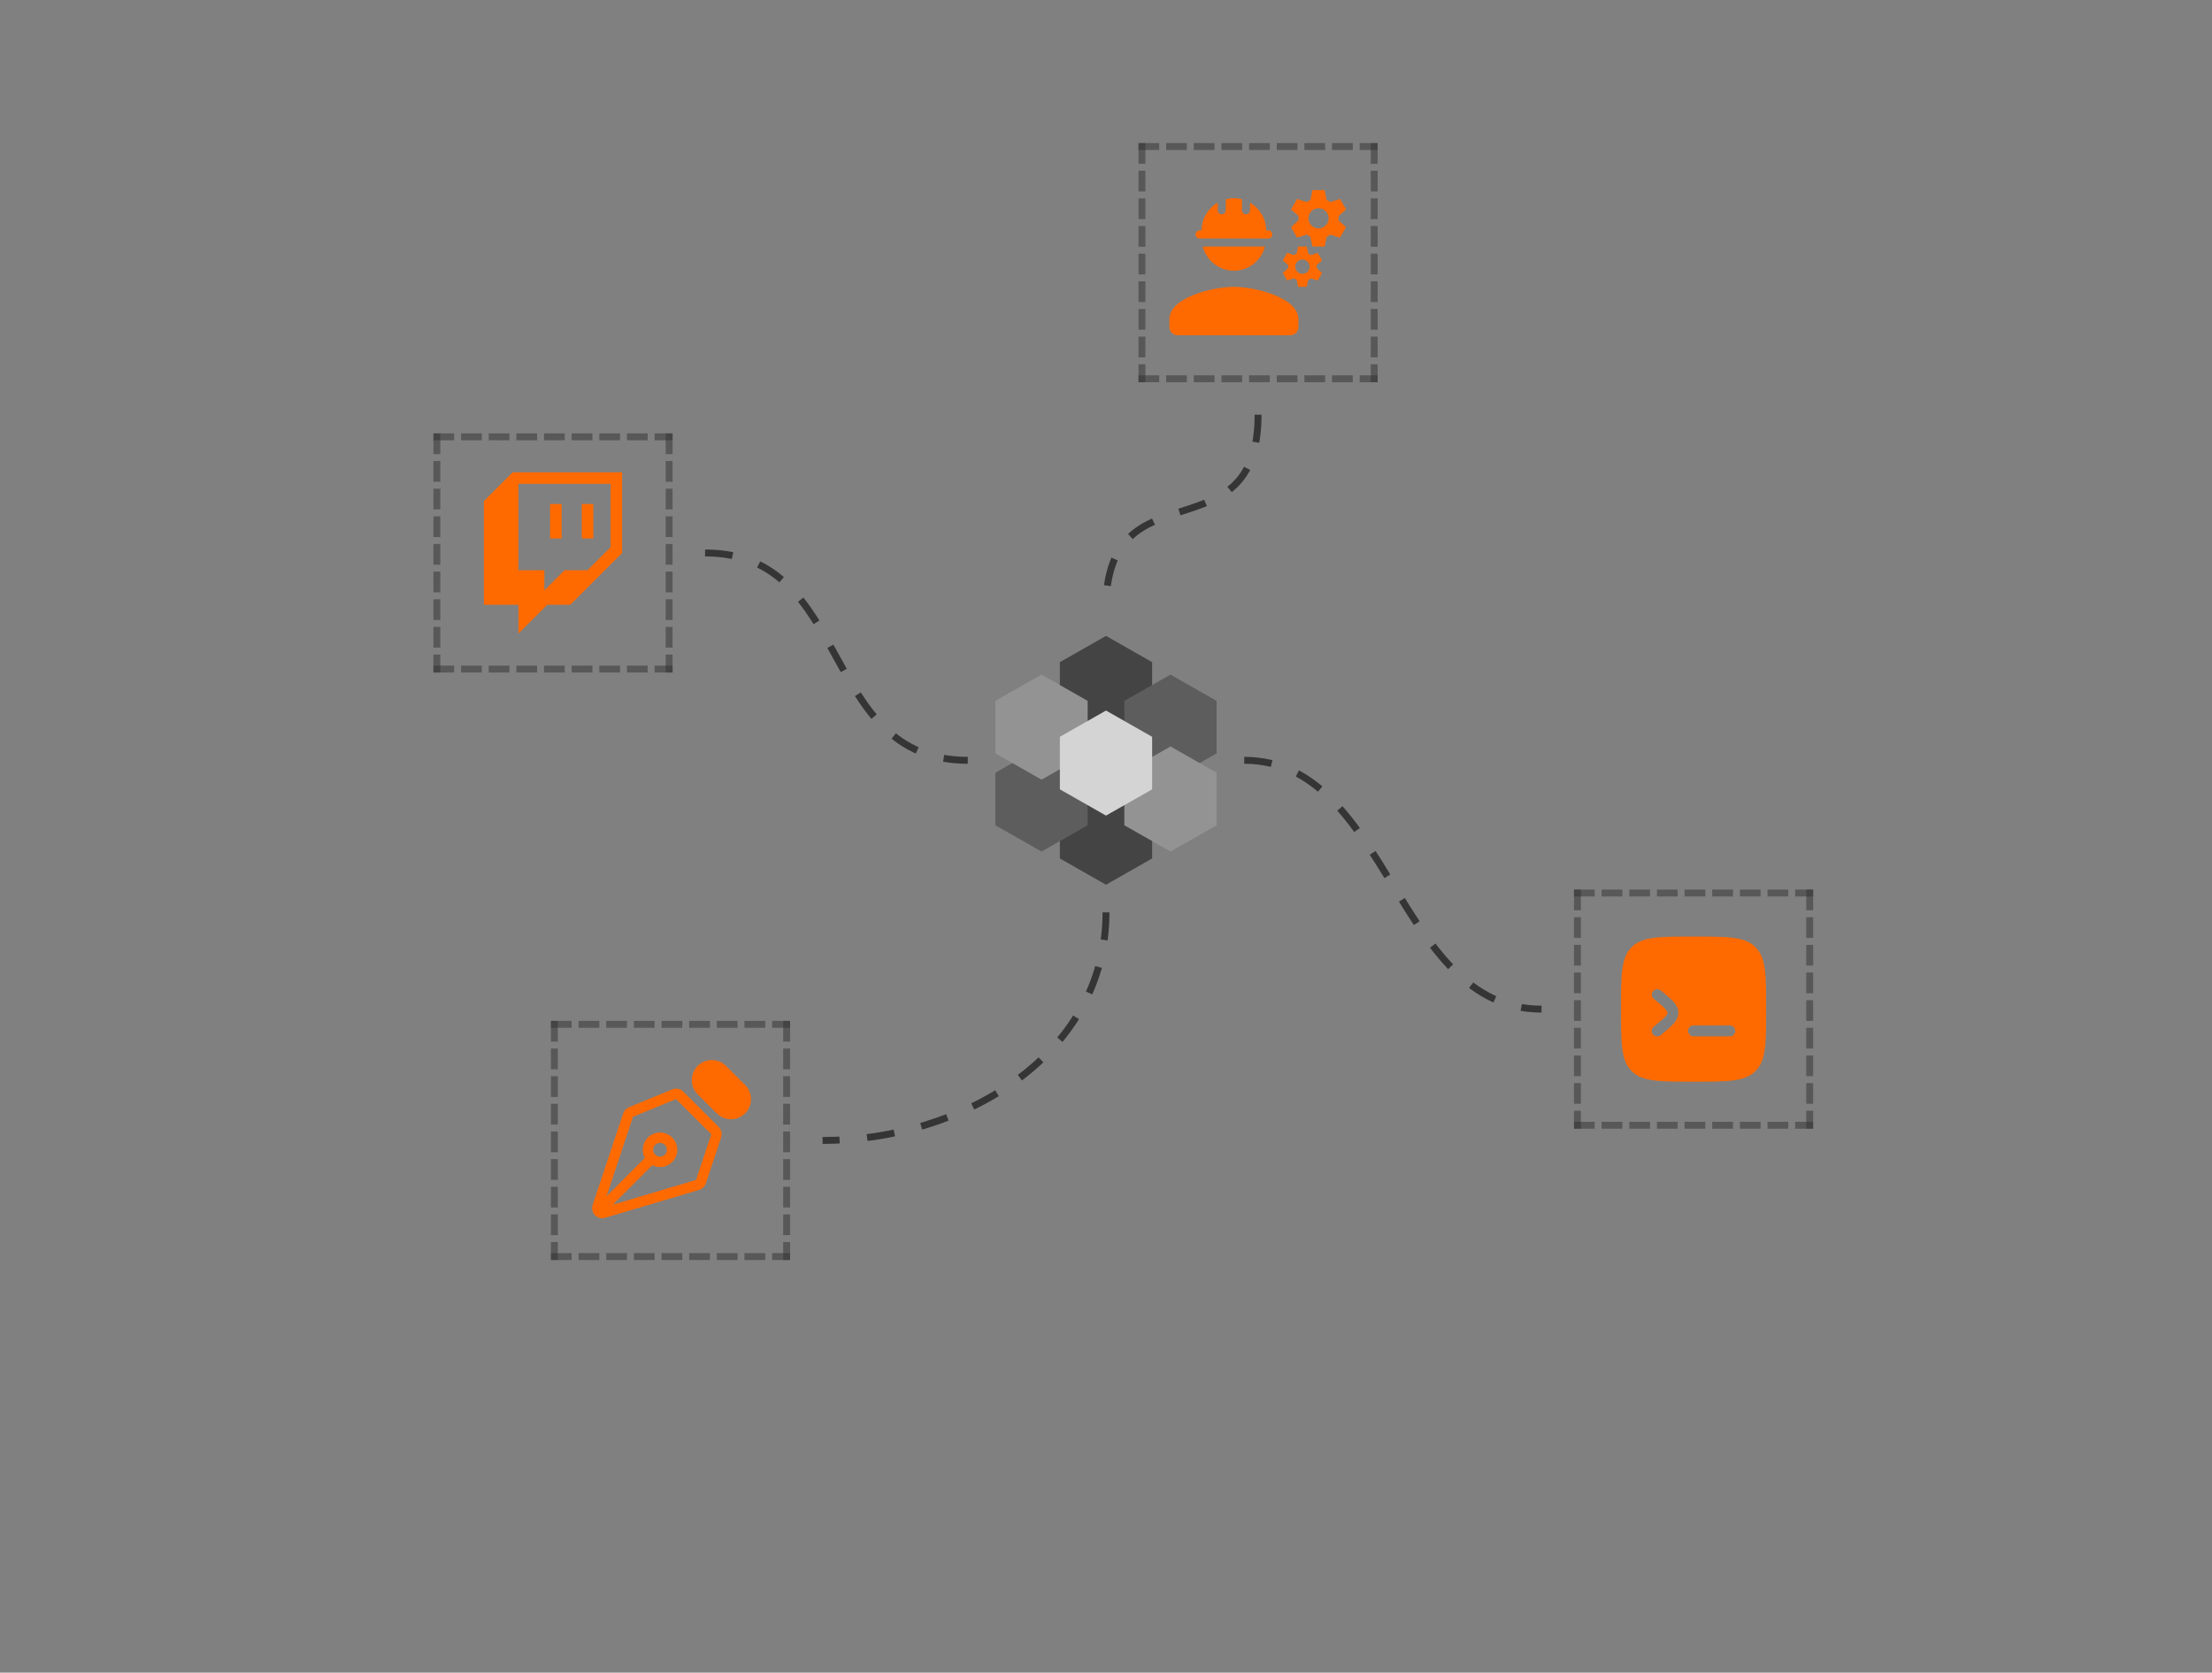 <svg width="320" height="242" viewBox="0 0 320 242" fill="none" xmlns="http://www.w3.org/2000/svg">
<rect x="0" y="0" width="320" height="242" fill="#808080" stroke="none"/>
<g clip-path="url(#clip0_17_47)">
<g opacity="0.66">
<path d="M160 92L166.673 95.8V103.4L160 107.2L153.327 103.4V95.8L160 92Z" fill="#242424"/>
<path d="M160 112.8L166.673 116.6V124.2L160 128L153.327 124.2V116.6L160 112.8Z" fill="#242424"/>
<path fill-rule="evenodd" clip-rule="evenodd" d="M150.673 108L157.346 111.8V119.4L150.673 123.2L144 119.4V111.8L150.673 108Z" fill="#4B4B4B"/>
<path fill-rule="evenodd" clip-rule="evenodd" d="M150.673 97.6L157.346 101.4V108.999L150.673 112.799L144 108.999V101.4L150.673 97.6Z" fill="#9D9D9D"/>
<path fill-rule="evenodd" clip-rule="evenodd" d="M169.328 97.6L176.001 101.4V108.999L169.328 112.799L162.654 108.999V101.4L169.328 97.6Z" fill="#4B4B4B"/>
<path fill-rule="evenodd" clip-rule="evenodd" d="M169.328 108L176.001 111.8V119.4L169.328 123.2L162.654 119.4V111.8L169.328 108Z" fill="#9D9D9D"/>
<path fill-rule="evenodd" clip-rule="evenodd" d="M166.674 106.6L160 102.8L153.327 106.6V114.2L160 118L166.674 114.2V106.6Z" fill="white"/>
</g>
<path d="M180 110C200.893 110 201.987 146 223 146" stroke="#353535" stroke-dasharray="4 4"/>
<path d="M102 80C123.518 80 118.359 110 140 110" stroke="#353535" stroke-dasharray="4 4"/>
<path d="M182 60C182 80.843 160 67.037 160 88" stroke="#353535" stroke-dasharray="4 4"/>
<path d="M160 132C160 152.805 139.066 165 119 165" stroke="#353535" stroke-dasharray="4 4"/>
<path d="M80.2 148.2H113.8" stroke="#303030" stroke-opacity="0.502" stroke-linecap="square" stroke-dasharray="2 2"/>
<path d="M80.2 181.801H113.8" stroke="#303030" stroke-opacity="0.502" stroke-linecap="square" stroke-dasharray="2 2"/>
<path d="M113.8 148.2V181.8" stroke="#303030" stroke-opacity="0.502" stroke-linecap="square" stroke-dasharray="2 2"/>
<path d="M80.2 148.2V181.8" stroke="#303030" stroke-opacity="0.502" stroke-linecap="square" stroke-dasharray="2 2"/>
<mask id="mask0_17_47" style="mask-type:luminance" maskUnits="userSpaceOnUse" x="83" y="151" width="31" height="31">
<path d="M114 151V182H83V151H114Z" fill="white"/>
</mask>
<g mask="url(#mask0_17_47)">
<path d="M86.845 175.037L94.27 167.612M103.62 164.31L101.397 170.979C101.325 171.195 101.152 171.363 100.933 171.428L87.308 175.479C87.058 175.553 86.787 175.482 86.606 175.294C86.425 175.107 86.363 174.834 86.445 174.586L90.869 161.317C90.933 161.124 91.078 160.968 91.266 160.891L97.551 158.303C97.812 158.195 98.112 158.255 98.312 158.455L103.45 163.594C103.638 163.781 103.703 164.059 103.62 164.31Z" stroke="#FF6A00" stroke-width="1.5" stroke-linecap="round" stroke-linejoin="round"/>
<path d="M104.47 154.713L107.228 157.471C107.792 158.01 108.02 158.813 107.824 159.569C107.627 160.325 107.037 160.915 106.282 161.111C105.526 161.308 104.723 161.08 104.183 160.516L101.424 157.758C100.615 156.912 100.629 155.574 101.457 154.746C102.285 153.918 103.623 153.903 104.469 154.713" fill="#FF6A00"/>
<path d="M104.47 154.713L107.228 157.471C107.792 158.01 108.02 158.813 107.824 159.569C107.627 160.325 107.037 160.915 106.282 161.111C105.526 161.308 104.723 161.08 104.183 160.516L101.424 157.758C100.615 156.912 100.629 155.574 101.457 154.746C102.285 153.918 103.623 153.903 104.469 154.713" stroke="#FF6A00" stroke-width="1.5" stroke-linecap="round" stroke-linejoin="round"/>
<path d="M96.745 165.136C96.305 164.681 95.655 164.498 95.043 164.659C94.431 164.819 93.953 165.297 93.793 165.908C93.633 166.52 93.815 167.171 94.27 167.61C94.957 168.274 96.048 168.264 96.723 167.589C97.398 166.914 97.408 165.823 96.745 165.136Z" stroke="#FF6A00" stroke-width="1.5" stroke-linecap="round" stroke-linejoin="round"/>
</g>
<path d="M228.2 129.2H261.8" stroke="#303030" stroke-opacity="0.502" stroke-linecap="square" stroke-dasharray="2 2"/>
<path d="M228.2 162.801H261.8" stroke="#303030" stroke-opacity="0.502" stroke-linecap="square" stroke-dasharray="2 2"/>
<path d="M261.8 129.2V162.8" stroke="#303030" stroke-opacity="0.502" stroke-linecap="square" stroke-dasharray="2 2"/>
<path d="M228.2 129.2V162.8" stroke="#303030" stroke-opacity="0.502" stroke-linecap="square" stroke-dasharray="2 2"/>
<mask id="mask1_17_47" style="mask-type:luminance" maskUnits="userSpaceOnUse" x="231" y="132" width="28" height="28">
<path d="M259 132V160H231V132H259Z" fill="white"/>
</mask>
<g mask="url(#mask1_17_47)">
<path fill-rule="evenodd" clip-rule="evenodd" d="M236.037 137.037C234.5 138.576 234.5 141.05 234.5 146C234.5 150.95 234.5 153.424 236.037 154.962C237.576 156.5 240.05 156.5 245 156.5C249.95 156.5 252.424 156.5 253.962 154.962C255.5 153.426 255.5 150.95 255.5 146C255.5 141.05 255.5 138.575 253.962 137.037C252.426 135.5 249.95 135.5 245 135.5C240.05 135.5 237.575 135.5 236.037 137.037ZM239.145 143.396C239.424 143.062 239.92 143.017 240.254 143.295L240.545 143.537C241.18 144.066 241.721 144.516 242.095 144.931C242.493 145.372 242.802 145.877 242.802 146.525C242.802 147.173 242.493 147.679 242.095 148.119C241.721 148.534 241.18 148.984 240.545 149.513L240.254 149.755C240.039 149.943 239.739 150 239.47 149.903C239.2 149.807 239.005 149.572 238.958 149.29C238.912 149.008 239.022 148.723 239.246 148.545L239.492 148.34C240.184 147.763 240.636 147.385 240.926 147.064C241.201 146.759 241.227 146.615 241.227 146.525C241.227 146.435 241.201 146.292 240.926 145.986C240.635 145.665 240.184 145.286 239.492 144.71L239.246 144.505C238.912 144.226 238.867 143.73 239.145 143.396ZM251.038 149.15C251.038 149.585 250.685 149.938 250.25 149.938H245C244.565 149.938 244.212 149.585 244.212 149.15C244.212 148.715 244.565 148.362 245 148.362H250.25C250.685 148.362 251.038 148.715 251.038 149.15Z" fill="#FF6A00"/>
</g>
<path d="M63.2 63.2H96.8" stroke="#303030" stroke-opacity="0.502" stroke-linecap="square" stroke-dasharray="2 2"/>
<path d="M63.2 96.8H96.8" stroke="#303030" stroke-opacity="0.502" stroke-linecap="square" stroke-dasharray="2 2"/>
<path d="M96.8 63.2V96.8" stroke="#303030" stroke-opacity="0.502" stroke-linecap="square" stroke-dasharray="2 2"/>
<path d="M63.2 63.2V96.8" stroke="#303030" stroke-opacity="0.502" stroke-linecap="square" stroke-dasharray="2 2"/>
<mask id="mask2_17_47" style="mask-type:luminance" maskUnits="userSpaceOnUse" x="66" y="66" width="28" height="28">
<path d="M94 66V94H66V66H94Z" fill="white"/>
</mask>
<g mask="url(#mask2_17_47)">
<path fill-rule="evenodd" clip-rule="evenodd" d="M79.58 72.918H81.248V77.911H79.58M84.165 72.918H85.833V77.911H84.165M74.166 68.333L70.001 72.498V87.501H74.995V91.666L79.171 87.501H82.496L89.998 80V68.333M88.33 79.171L85.005 82.496H81.668L78.751 85.413V82.496H74.995V70.001H88.33V79.171Z" fill="#FF6A00"/>
</g>
<path d="M165.2 21.2H198.8" stroke="#303030" stroke-opacity="0.502" stroke-linecap="square" stroke-dasharray="2 2"/>
<path d="M165.2 54.801H198.8" stroke="#303030" stroke-opacity="0.502" stroke-linecap="square" stroke-dasharray="2 2"/>
<path d="M198.8 21.2V54.8" stroke="#303030" stroke-opacity="0.502" stroke-linecap="square" stroke-dasharray="2 2"/>
<path d="M165.2 21.2V54.8" stroke="#303030" stroke-opacity="0.502" stroke-linecap="square" stroke-dasharray="2 2"/>
<mask id="mask3_17_47" style="mask-type:luminance" maskUnits="userSpaceOnUse" x="168" y="24" width="28" height="28">
<path d="M196 24V52H168V24H196Z" fill="white"/>
</mask>
<g mask="url(#mask3_17_47)">
<path fill-rule="evenodd" clip-rule="evenodd" d="M178.5 41.5C175.385 41.5 169.167 43.063 169.167 46.167V47.333C169.167 47.975 169.692 48.5 170.333 48.5H186.667C187.308 48.5 187.833 47.975 187.833 47.333V46.167C187.833 43.063 181.615 41.5 178.5 41.5ZM173.53 34.5H183.481C183.796 34.5 184.053 34.243 184.053 33.928V33.905C184.053 33.589 183.797 33.333 183.481 33.333H183.166C183.166 31.607 182.221 30.125 180.833 29.308V30.417C180.833 30.743 180.576 31 180.25 31C179.923 31 179.666 30.743 179.666 30.417V28.83C179.293 28.737 178.908 28.667 178.5 28.667C178.091 28.667 177.706 28.737 177.333 28.83V30.417C177.333 30.743 177.076 31 176.75 31C176.423 31 176.166 30.743 176.166 30.417V29.308C174.778 30.125 173.833 31.607 173.833 33.333H173.53C173.214 33.333 172.958 33.589 172.958 33.905V33.94C172.958 34.243 173.215 34.5 173.53 34.5ZM178.5 39.167C180.67 39.167 182.478 37.673 183.003 35.667H173.996C174.521 37.673 176.33 39.167 178.5 39.167ZM193.643 31.268L194.728 30.3L193.853 28.783L192.465 29.238C192.302 29.11 192.115 29.005 191.917 28.923L191.625 27.5H189.875L189.583 28.923C189.385 29.005 189.198 29.11 189.023 29.238L187.647 28.783L186.772 30.3L187.857 31.268C187.833 31.467 187.833 31.677 187.857 31.875L186.772 32.867L187.647 34.383L189.047 33.94C189.198 34.057 189.373 34.15 189.548 34.232L189.875 35.667H191.625L191.94 34.243C192.127 34.162 192.29 34.068 192.453 33.952L193.842 34.395L194.717 32.878L193.632 31.887C193.667 31.665 193.655 31.467 193.643 31.268ZM190.75 33.042C189.944 33.042 189.292 32.389 189.292 31.583C189.292 30.778 189.944 30.125 190.75 30.125C191.555 30.125 192.208 30.778 192.208 31.583C192.208 32.389 191.555 33.042 190.75 33.042ZM190.633 36.588L189.642 36.915C189.525 36.822 189.397 36.752 189.257 36.693L189.047 35.667H187.798L187.588 36.682C187.448 36.74 187.308 36.822 187.192 36.903L186.212 36.577L185.582 37.662L186.352 38.35C186.34 38.502 186.34 38.642 186.352 38.782L185.582 39.493L186.212 40.578L187.215 40.263C187.332 40.345 187.448 40.415 187.577 40.473L187.787 41.5H189.035L189.257 40.485C189.385 40.427 189.513 40.357 189.63 40.275L190.622 40.59L191.252 39.505L190.482 38.793C190.493 38.642 190.493 38.502 190.482 38.362L191.252 37.673L190.633 36.588ZM188.417 39.622C187.845 39.622 187.378 39.155 187.378 38.583C187.378 38.012 187.845 37.545 188.417 37.545C188.988 37.545 189.455 38.012 189.455 38.583C189.455 39.155 188.988 39.622 188.417 39.622Z" fill="#FF6A00"/>
</g>
</g>
<defs>
<clipPath id="clip0_17_47">
<rect width="320" height="242" fill="white"/>
</clipPath>
</defs>
</svg>
